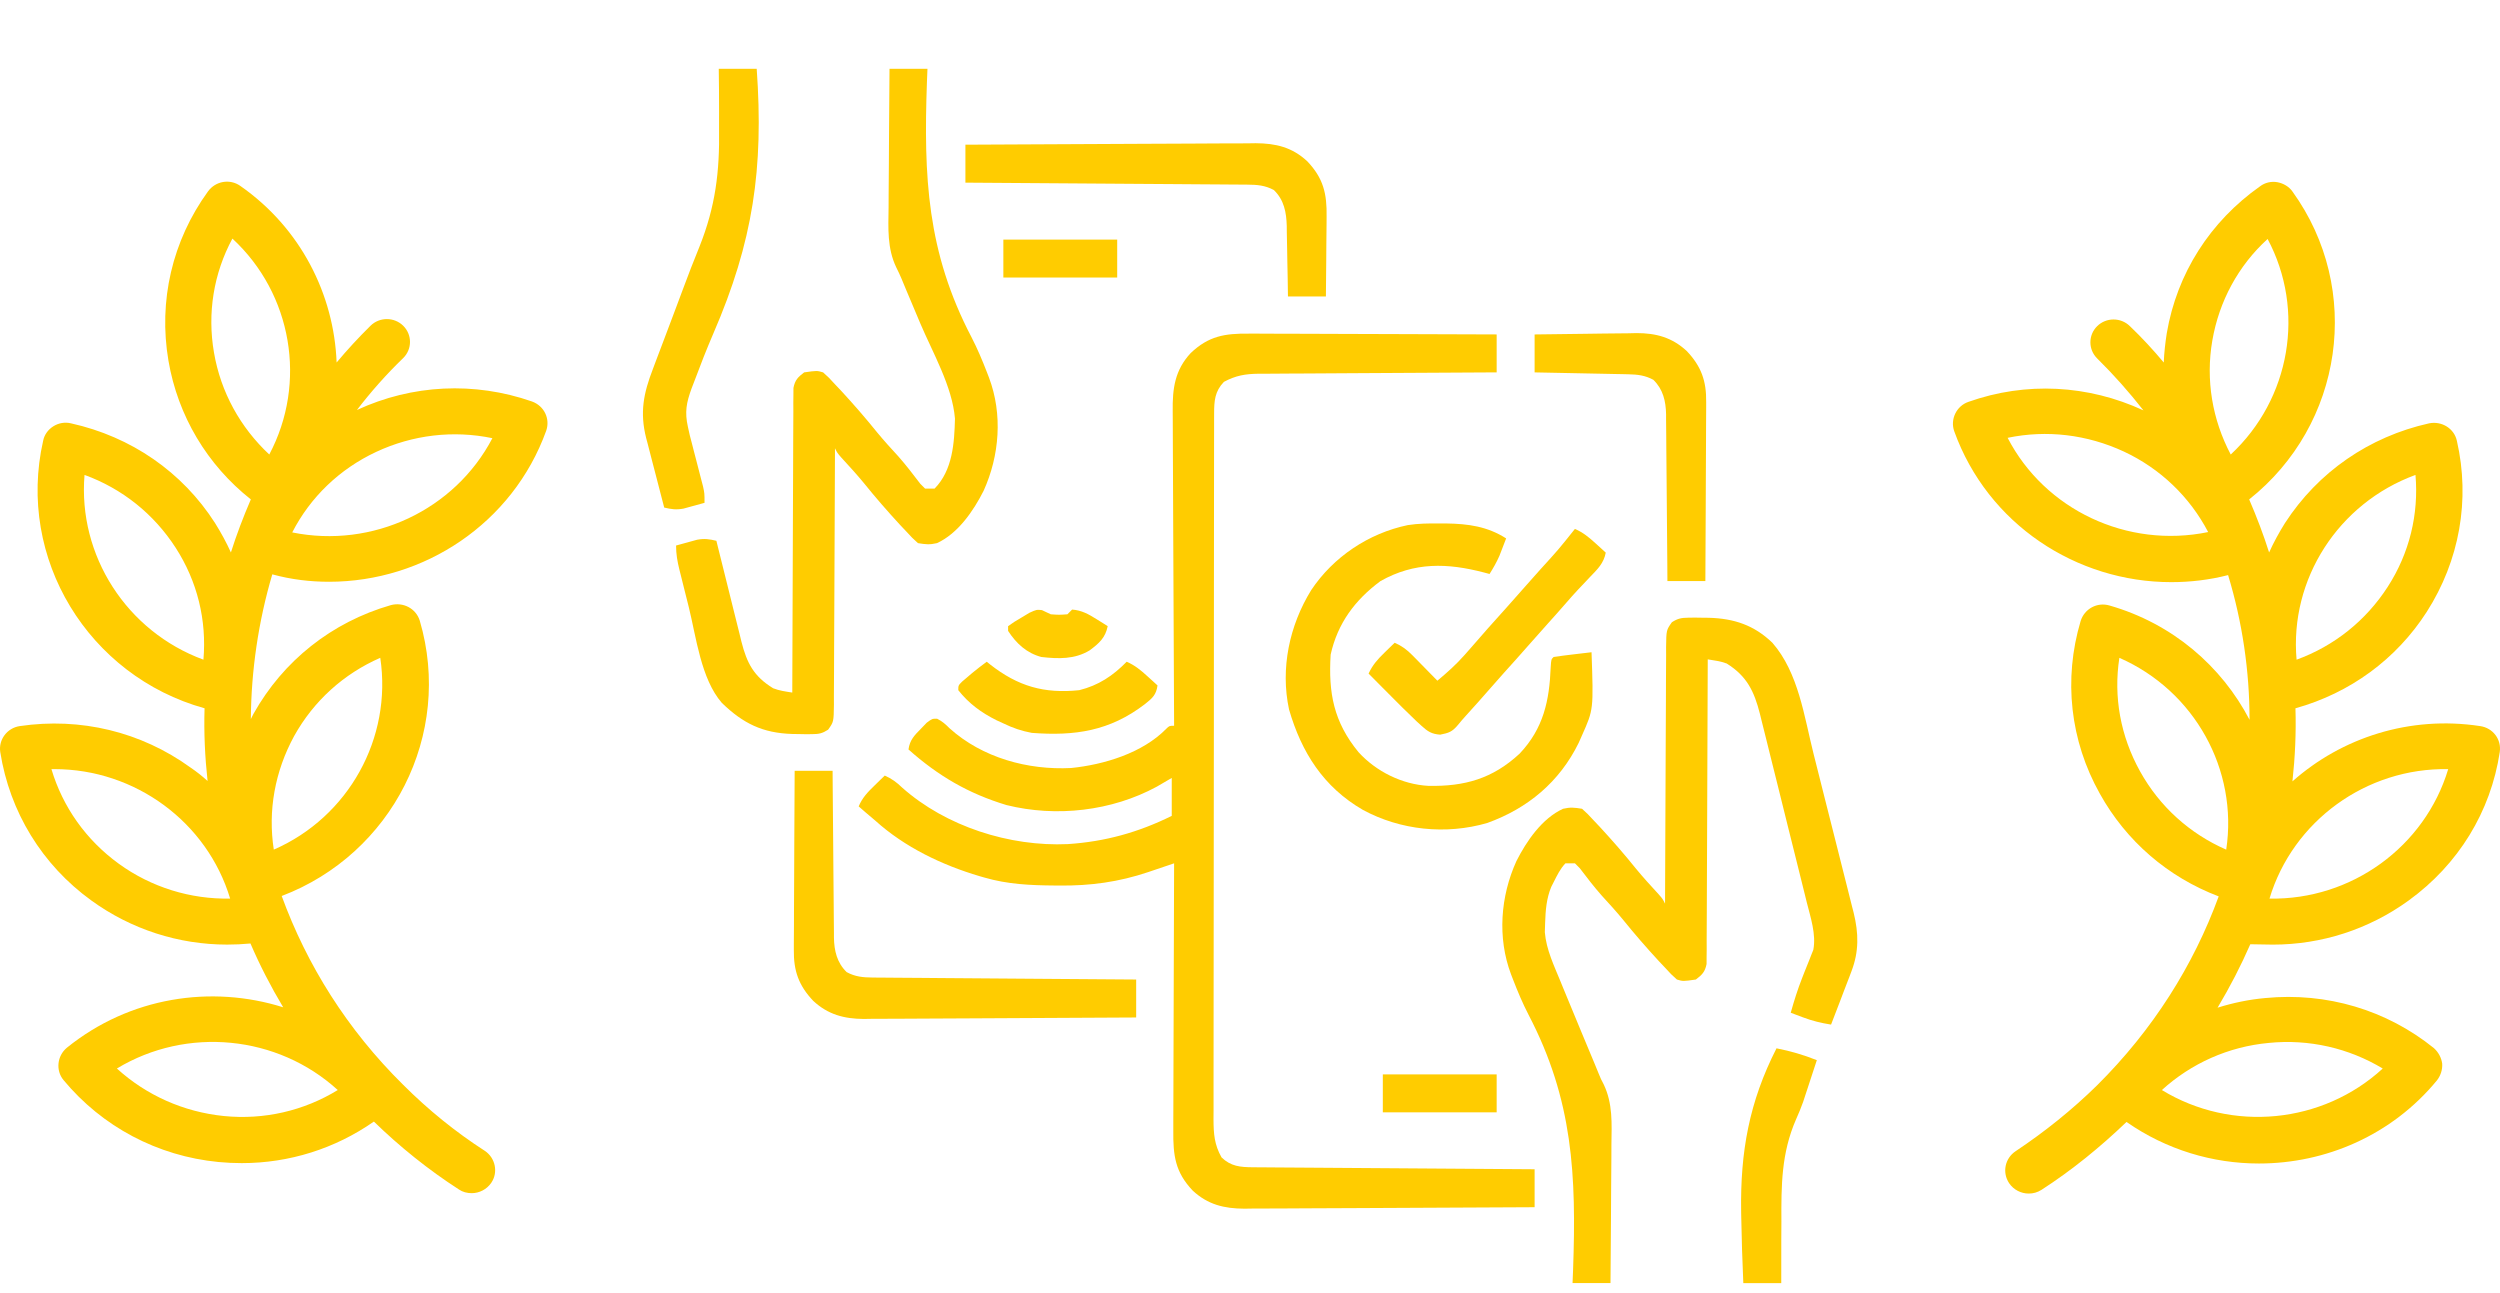 <?xml version="1.0" encoding="UTF-8"?> <svg xmlns="http://www.w3.org/2000/svg" width="205" height="106" viewBox="0 0 205 106" fill="none"><path d="M26.986 47.705C34.761 47.705 42.042 42.928 44.788 35.323C45.128 34.349 44.634 33.285 43.616 32.919C38.895 31.277 33.805 31.52 29.269 33.619C30.411 32.129 31.676 30.699 33.064 29.36C33.805 28.63 33.805 27.444 33.064 26.713C32.324 25.983 31.12 25.983 30.38 26.713C29.393 27.687 28.467 28.691 27.603 29.725C27.387 24.158 24.672 18.712 19.705 15.244C18.841 14.636 17.669 14.849 17.052 15.7C14.121 19.747 12.979 24.675 13.812 29.573C14.584 34.106 16.99 38.122 20.569 40.951C19.952 42.381 19.396 43.841 18.934 45.301C18.564 44.48 18.131 43.689 17.638 42.898C14.954 38.7 10.758 35.81 5.821 34.714C5.328 34.593 4.803 34.684 4.371 34.958C3.939 35.231 3.631 35.657 3.538 36.144C1.348 45.788 7.241 55.432 16.774 58.079C16.712 60.056 16.805 62.064 17.021 64.041C16.589 63.646 16.126 63.281 15.633 62.946C11.56 59.995 6.593 58.809 1.625 59.539C0.576 59.691 -0.133 60.664 0.021 61.668C0.792 66.566 3.446 70.917 7.487 73.837C10.758 76.21 14.645 77.457 18.625 77.457C19.273 77.457 19.89 77.427 20.538 77.366C21.309 79.161 22.204 80.895 23.222 82.599C17.329 80.743 10.634 81.747 5.482 85.915C4.68 86.584 4.556 87.771 5.204 88.562C8.382 92.395 12.917 94.798 17.916 95.285C18.564 95.346 19.18 95.376 19.828 95.376C23.716 95.376 27.48 94.19 30.658 91.969C32.786 94.038 35.131 95.924 37.63 97.536C37.939 97.749 38.309 97.84 38.679 97.84C39.296 97.84 39.913 97.536 40.284 96.989C40.87 96.137 40.623 94.95 39.759 94.372C37.353 92.821 35.1 90.995 33.064 88.957C28.467 84.424 25.166 79.131 23.099 73.472C32.139 70.034 37.168 60.239 34.422 50.899C34.113 49.895 33.064 49.347 32.046 49.621C27.202 51.021 23.222 54.184 20.785 58.535C20.723 58.687 20.631 58.809 20.569 58.961C20.6 54.975 21.186 50.96 22.328 47.096C23.87 47.522 25.444 47.705 26.986 47.705ZM16.681 54.093C10.387 51.781 6.377 45.545 6.932 38.943C10.017 40.069 12.609 42.137 14.398 44.906C16.188 47.674 16.959 50.868 16.681 54.093ZM9.74 70.826C7.055 68.879 5.143 66.171 4.217 63.068C4.31 63.068 4.371 63.068 4.464 63.068C11.097 63.068 16.99 67.418 18.872 73.685C15.633 73.746 12.424 72.772 9.74 70.826ZM18.348 91.513C15.046 91.178 11.992 89.809 9.585 87.618C15.324 84.15 22.759 84.88 27.696 89.383C24.919 91.087 21.649 91.847 18.348 91.513ZM24.117 60.36C25.721 57.47 28.189 55.249 31.182 53.941C32.169 60.512 28.591 66.992 22.451 69.669C21.957 66.475 22.544 63.25 24.117 60.36ZM30.843 37.057C33.836 35.657 37.168 35.262 40.376 35.931C37.291 41.833 30.534 44.997 23.963 43.658C25.444 40.768 27.85 38.456 30.843 37.057ZM17.545 28.904C16.99 25.679 17.515 22.424 19.057 19.564C23.963 24.097 25.197 31.398 22.081 37.27C19.705 35.049 18.101 32.159 17.545 28.904Z" fill="#FFCC00"></path><path d="M186.376 77.459C190.356 77.459 194.243 76.211 197.514 73.838C201.586 70.887 204.24 66.567 204.98 61.669C205.134 60.635 204.425 59.692 203.376 59.54C197.606 58.658 192.022 60.483 187.98 64.073C188.196 62.095 188.289 60.087 188.227 58.08C192.701 56.832 196.495 54.064 198.995 50.17C201.679 45.972 202.573 40.982 201.463 36.145C201.247 35.141 200.229 34.502 199.18 34.715C194.274 35.811 190.078 38.701 187.363 42.899C186.869 43.69 186.438 44.481 186.067 45.302C185.605 43.842 185.049 42.382 184.432 40.952C192.145 34.837 193.78 23.733 187.98 15.702C187.703 15.306 187.24 15.032 186.746 14.941C186.252 14.85 185.728 14.971 185.327 15.276C181.223 18.166 178.508 22.425 177.675 27.323C177.552 28.114 177.459 28.935 177.429 29.726C176.565 28.692 175.639 27.688 174.652 26.745C173.911 26.015 172.708 26.015 171.968 26.745C171.227 27.475 171.227 28.661 171.968 29.392C173.356 30.761 174.59 32.16 175.763 33.651C171.227 31.552 166.137 31.278 161.416 32.951C160.429 33.286 159.904 34.381 160.244 35.354C162.99 42.99 170.271 47.736 178.046 47.736C179.588 47.736 181.162 47.554 182.704 47.158C183.877 51.022 184.463 55.038 184.463 59.023C182.18 54.642 178.169 51.143 172.986 49.653C171.968 49.349 170.919 49.926 170.61 50.931C169.191 55.707 169.746 60.726 172.184 65.077C174.343 68.971 177.768 71.922 181.933 73.504C179.866 79.162 176.534 84.456 171.968 88.989C169.931 90.996 167.648 92.822 165.273 94.404C164.409 94.982 164.162 96.138 164.748 97.02C165.118 97.568 165.735 97.872 166.353 97.872C166.723 97.872 167.062 97.781 167.402 97.568C169.901 95.955 172.215 94.069 174.374 92C177.645 94.282 181.439 95.408 185.234 95.408C190.695 95.408 196.125 93.096 199.828 88.593C200.136 88.198 200.29 87.711 200.26 87.224C200.198 86.737 199.951 86.281 199.581 85.946C195.693 82.813 190.788 81.353 185.759 81.839C184.401 81.961 183.105 82.235 181.841 82.63C182.859 80.927 183.753 79.193 184.525 77.428C185.08 77.428 185.728 77.459 186.376 77.459ZM198.069 38.944C198.347 42.169 197.575 45.363 195.786 48.132C193.996 50.9 191.405 52.969 188.32 54.094C187.733 47.493 191.744 41.256 198.069 38.944ZM200.753 63.069C198.84 69.427 192.824 73.808 186.098 73.686C188.011 67.328 194.027 62.947 200.753 63.069ZM164.625 35.902C167.833 35.233 171.135 35.628 174.158 37.028C177.151 38.427 179.557 40.739 181.069 43.629C174.436 44.998 167.679 41.804 164.625 35.902ZM182.92 37.271C181.409 34.411 180.853 31.156 181.409 27.931C181.964 24.706 183.537 21.786 185.944 19.596C189.06 25.437 187.826 32.708 182.92 37.271ZM186.036 85.52C189.338 85.186 192.608 85.946 195.385 87.62C190.448 92.153 183.013 92.883 177.274 89.384C179.681 87.194 182.735 85.825 186.036 85.52ZM182.55 69.671C179.557 68.362 177.089 66.141 175.485 63.251C173.881 60.361 173.294 57.137 173.788 53.942C179.959 56.65 183.537 63.13 182.55 69.671Z" fill="#FFCC00"></path><g clip-path="url(#clip0_300_2419)"><path d="M102.392 27.358C102.723 27.358 102.723 27.358 103.06 27.357C103.785 27.358 104.51 27.362 105.235 27.367C105.739 27.368 106.242 27.369 106.746 27.369C107.935 27.371 109.124 27.376 110.312 27.382C111.666 27.388 113.02 27.392 114.375 27.395C117.158 27.401 119.942 27.411 122.726 27.424C122.726 28.451 122.726 29.477 122.726 30.535C122.466 30.537 122.206 30.538 121.938 30.539C119.486 30.55 117.033 30.564 114.581 30.581C113.32 30.59 112.06 30.598 110.799 30.603C109.582 30.608 108.365 30.616 107.149 30.626C106.684 30.629 106.22 30.631 105.756 30.632C105.106 30.634 104.456 30.64 103.805 30.646C103.614 30.646 103.422 30.645 103.225 30.645C102.122 30.66 101.336 30.786 100.361 31.313C99.615 32.085 99.559 32.87 99.558 33.909C99.557 34.121 99.556 34.333 99.556 34.551C99.556 34.784 99.556 35.017 99.556 35.257C99.556 35.505 99.555 35.752 99.554 36.007C99.553 36.694 99.552 37.382 99.552 38.069C99.552 38.81 99.55 39.552 99.549 40.293C99.547 41.914 99.545 43.535 99.545 45.156C99.544 46.167 99.543 47.179 99.542 48.191C99.54 50.993 99.538 53.795 99.537 56.596C99.537 56.776 99.537 56.955 99.537 57.139C99.537 57.319 99.537 57.499 99.537 57.684C99.537 58.048 99.537 58.413 99.537 58.777C99.537 58.958 99.537 59.138 99.537 59.324C99.536 62.252 99.532 65.18 99.528 68.108C99.523 71.114 99.521 74.12 99.521 77.125C99.52 78.813 99.519 80.501 99.516 82.188C99.513 83.625 99.512 85.062 99.513 86.499C99.514 87.233 99.514 87.966 99.511 88.699C99.508 89.494 99.51 90.289 99.512 91.084C99.51 91.315 99.509 91.547 99.507 91.785C99.514 92.976 99.576 93.862 100.167 94.907C100.929 95.644 101.706 95.708 102.732 95.716C102.936 95.717 103.14 95.719 103.35 95.721C103.684 95.723 103.684 95.723 104.025 95.725C104.378 95.728 104.378 95.728 104.738 95.731C105.382 95.736 106.027 95.74 106.671 95.744C107.345 95.748 108.019 95.753 108.692 95.758C109.968 95.768 111.244 95.777 112.519 95.785C113.971 95.795 115.424 95.806 116.876 95.816C119.863 95.839 122.85 95.859 125.838 95.879C125.838 96.906 125.838 97.933 125.838 98.991C122.524 99.013 119.211 99.031 115.897 99.041C114.359 99.046 112.82 99.053 111.281 99.064C109.94 99.074 108.598 99.08 107.256 99.082C106.546 99.084 105.837 99.087 105.127 99.094C104.332 99.102 103.538 99.102 102.744 99.101C102.511 99.105 102.278 99.108 102.038 99.112C100.379 99.102 99.047 98.784 97.805 97.632C96.36 96.111 96.192 94.744 96.211 92.715C96.211 92.478 96.211 92.241 96.211 91.996C96.211 91.349 96.214 90.702 96.218 90.055C96.222 89.377 96.222 88.699 96.223 88.022C96.225 86.74 96.23 85.458 96.235 84.176C96.242 82.716 96.245 81.257 96.248 79.797C96.254 76.795 96.264 73.793 96.277 70.792C95.924 70.912 95.924 70.912 95.564 71.034C95.249 71.141 94.935 71.247 94.62 71.353C94.466 71.406 94.311 71.458 94.152 71.512C91.736 72.325 89.411 72.643 86.858 72.615C86.726 72.614 86.594 72.613 86.459 72.612C84.49 72.597 82.621 72.513 80.719 71.959C80.528 71.904 80.528 71.904 80.334 71.848C77.233 70.931 74.182 69.467 71.773 67.291C71.506 67.064 71.239 66.837 70.971 66.611C70.787 66.45 70.602 66.29 70.412 66.124C70.711 65.409 71.148 64.96 71.701 64.423C71.939 64.19 71.939 64.19 72.182 63.952C72.304 63.834 72.426 63.717 72.551 63.596C73.126 63.855 73.523 64.143 73.974 64.581C77.567 67.775 82.797 69.437 87.567 69.216C90.62 69.012 93.337 68.26 96.083 66.902C96.083 65.876 96.083 64.849 96.083 63.791C95.678 64.027 95.273 64.264 94.855 64.508C91.163 66.51 86.621 67.032 82.53 66.015C79.406 65.07 76.939 63.628 74.496 61.457C74.602 60.677 74.986 60.293 75.529 59.743C75.681 59.586 75.833 59.428 75.989 59.265C76.441 58.929 76.441 58.929 76.847 58.938C77.27 59.149 77.53 59.383 77.863 59.719C80.55 62.137 84.275 63.16 87.834 62.977C90.522 62.704 93.686 61.752 95.629 59.764C95.888 59.512 95.888 59.512 96.277 59.512C96.276 59.297 96.276 59.297 96.275 59.077C96.253 55.579 96.237 52.081 96.227 48.583C96.222 46.891 96.215 45.2 96.204 43.508C96.194 42.033 96.188 40.558 96.186 39.083C96.185 38.302 96.182 37.522 96.175 36.741C96.168 36.005 96.166 35.27 96.167 34.534C96.167 34.265 96.165 33.996 96.162 33.727C96.137 31.868 96.332 30.356 97.637 28.952C99.103 27.554 100.431 27.338 102.392 27.358Z" fill="#FFCC00"></path><path d="M138.436 50.651C138.615 50.648 138.794 50.646 138.978 50.643C139.166 50.646 139.354 50.649 139.548 50.652C139.837 50.655 139.837 50.655 140.132 50.658C142.187 50.717 143.835 51.259 145.335 52.707C147.48 55.163 147.942 58.756 148.716 61.83C148.767 62.032 148.818 62.233 148.87 62.44C149.138 63.503 149.405 64.565 149.672 65.628C149.946 66.721 150.223 67.814 150.501 68.906C150.716 69.751 150.928 70.597 151.14 71.443C151.241 71.846 151.343 72.249 151.446 72.651C151.59 73.215 151.73 73.779 151.87 74.343C151.934 74.588 151.934 74.588 151.999 74.839C152.412 76.53 152.443 78.017 151.819 79.648C151.771 79.775 151.724 79.902 151.675 80.032C151.525 80.43 151.371 80.825 151.217 81.221C151.114 81.493 151.01 81.765 150.908 82.037C150.658 82.698 150.404 83.358 150.147 84.016C149.333 83.889 148.61 83.713 147.838 83.421C147.65 83.35 147.462 83.28 147.268 83.207C147.127 83.153 146.986 83.1 146.841 83.044C147.111 82.077 147.405 81.136 147.773 80.202C147.836 80.042 147.898 79.882 147.962 79.717C148.088 79.396 148.217 79.076 148.348 78.757C148.408 78.605 148.467 78.453 148.528 78.296C148.582 78.162 148.636 78.028 148.692 77.889C148.938 76.619 148.462 75.216 148.153 73.983C148.109 73.803 148.065 73.623 148.019 73.438C147.873 72.847 147.726 72.257 147.579 71.667C147.476 71.255 147.374 70.842 147.271 70.429C147.057 69.566 146.841 68.703 146.625 67.84C146.35 66.737 146.076 65.633 145.804 64.529C145.593 63.677 145.38 62.825 145.167 61.974C145.066 61.567 144.965 61.16 144.865 60.753C144.724 60.183 144.581 59.614 144.438 59.045C144.377 58.795 144.377 58.795 144.315 58.54C143.841 56.684 143.246 55.442 141.59 54.408C141.081 54.217 140.57 54.152 140.035 54.067C140.034 54.198 140.034 54.328 140.034 54.463C140.026 57.639 140.015 60.816 139.999 63.992C139.991 65.528 139.985 67.064 139.982 68.6C139.979 69.939 139.974 71.278 139.966 72.616C139.961 73.325 139.958 74.034 139.958 74.743C139.958 75.534 139.953 76.325 139.946 77.117C139.948 77.47 139.948 77.47 139.949 77.83C139.945 78.153 139.945 78.153 139.941 78.483C139.94 78.763 139.94 78.763 139.939 79.05C139.81 79.695 139.579 79.926 139.062 80.321C138.008 80.472 138.008 80.472 137.506 80.321C137.035 79.897 137.035 79.897 136.534 79.349C136.369 79.174 136.203 78.999 136.033 78.819C135.005 77.704 134.02 76.573 133.068 75.391C132.513 74.717 131.926 74.075 131.336 73.431C130.701 72.713 130.121 71.954 129.541 71.192C129.41 71.06 129.279 70.928 129.144 70.792C128.887 70.792 128.63 70.792 128.366 70.792C127.934 71.241 127.674 71.795 127.394 72.348C127.33 72.472 127.267 72.597 127.202 72.725C126.809 73.674 126.734 74.647 126.701 75.666C126.693 75.921 126.684 76.176 126.676 76.439C126.79 77.865 127.441 79.204 127.977 80.516C128.073 80.751 128.073 80.751 128.17 80.991C128.658 82.189 129.156 83.382 129.654 84.576C129.875 85.103 130.094 85.631 130.314 86.159C130.45 86.484 130.585 86.809 130.721 87.133C130.847 87.435 130.971 87.737 131.094 88.041C131.277 88.49 131.277 88.49 131.501 88.915C132.262 90.504 132.159 92.138 132.137 93.857C132.136 94.186 132.134 94.514 132.134 94.843C132.131 95.702 132.123 96.56 132.114 97.419C132.106 98.298 132.103 99.177 132.099 100.055C132.091 101.775 132.077 103.495 132.061 105.214C131.034 105.214 130.007 105.214 128.949 105.214C128.964 104.851 128.978 104.487 128.993 104.113C129.264 96.388 128.998 90.205 125.339 83.207C124.855 82.269 124.451 81.309 124.071 80.325C124.015 80.181 123.96 80.038 123.903 79.89C122.774 76.889 123.036 73.501 124.344 70.614C125.17 68.977 126.445 67.107 128.172 66.319C128.773 66.18 129.091 66.217 129.727 66.319C130.197 66.745 130.197 66.745 130.7 67.292C130.865 67.466 131.031 67.641 131.201 67.822C132.226 68.934 133.211 70.063 134.159 71.243C134.748 71.958 135.371 72.64 135.999 73.321C136.339 73.709 136.339 73.709 136.534 74.098C136.534 73.983 136.535 73.867 136.535 73.748C136.542 70.937 136.554 68.126 136.57 65.314C136.577 63.955 136.584 62.596 136.587 61.236C136.589 59.925 136.596 58.613 136.606 57.302C136.608 56.801 136.61 56.3 136.61 55.799C136.611 55.099 136.616 54.399 136.622 53.698C136.621 53.386 136.621 53.386 136.619 53.068C136.639 51.665 136.639 51.665 137.096 51.022C137.58 50.714 137.865 50.658 138.436 50.651Z" fill="#FFCC00"></path><path d="M72.94 5.643C73.967 5.643 74.994 5.643 76.052 5.643C76.037 6.007 76.023 6.37 76.008 6.745C75.738 14.47 76.003 20.653 79.663 27.651C80.147 28.589 80.551 29.549 80.931 30.533C80.986 30.677 81.042 30.82 81.099 30.968C82.228 33.968 81.965 37.356 80.657 40.243C79.832 41.88 78.556 43.751 76.83 44.538C76.228 44.678 75.91 44.641 75.274 44.538C74.805 44.113 74.805 44.113 74.302 43.566C74.136 43.391 73.971 43.216 73.8 43.036C72.775 41.923 71.791 40.795 70.842 39.615C70.253 38.9 69.63 38.218 69.002 37.536C68.662 37.148 68.662 37.148 68.467 36.759C68.467 36.875 68.467 36.99 68.467 37.109C68.459 39.921 68.448 42.732 68.432 45.543C68.424 46.903 68.418 48.262 68.415 49.621C68.412 50.933 68.405 52.244 68.396 53.556C68.393 54.057 68.391 54.557 68.391 55.058C68.391 55.759 68.385 56.459 68.379 57.159C68.381 57.472 68.381 57.472 68.382 57.79C68.362 59.193 68.362 59.193 67.904 59.836C67.43 60.138 67.161 60.197 66.601 60.2C66.344 60.202 66.344 60.202 66.083 60.205C65.903 60.201 65.723 60.197 65.538 60.194C65.354 60.191 65.17 60.189 64.98 60.186C62.543 60.115 60.927 59.325 59.188 57.633C57.481 55.666 57.091 52.249 56.478 49.774C56.347 49.247 56.214 48.719 56.081 48.192C55.997 47.855 55.913 47.517 55.829 47.179C55.789 47.023 55.75 46.866 55.709 46.705C55.541 46.022 55.438 45.44 55.438 44.733C55.806 44.629 56.174 44.528 56.544 44.429C56.749 44.373 56.954 44.316 57.166 44.258C57.781 44.148 58.145 44.205 58.744 44.344C58.774 44.466 58.803 44.587 58.834 44.713C59.147 45.982 59.463 47.25 59.781 48.517C59.899 48.99 60.017 49.463 60.133 49.937C60.301 50.618 60.471 51.298 60.643 51.979C60.694 52.19 60.745 52.401 60.798 52.618C61.246 54.375 61.805 55.461 63.399 56.438C63.912 56.64 64.423 56.705 64.967 56.79C64.967 56.66 64.967 56.529 64.968 56.395C64.975 53.218 64.986 50.042 65.003 46.866C65.01 45.33 65.017 43.794 65.02 42.257C65.022 40.919 65.027 39.58 65.036 38.241C65.04 37.532 65.043 36.823 65.043 36.114C65.043 35.323 65.049 34.532 65.055 33.741C65.054 33.388 65.054 33.388 65.052 33.028C65.055 32.812 65.058 32.597 65.06 32.375C65.061 32.094 65.061 32.094 65.063 31.808C65.192 31.163 65.422 30.932 65.939 30.536C66.993 30.386 66.993 30.386 67.495 30.536C67.967 30.961 67.967 30.961 68.467 31.509C68.633 31.683 68.798 31.858 68.969 32.039C69.996 33.153 70.982 34.285 71.933 35.466C72.488 36.141 73.075 36.783 73.666 37.426C74.3 38.145 74.88 38.903 75.46 39.666C75.657 39.864 75.657 39.864 75.858 40.066C76.114 40.066 76.371 40.066 76.635 40.066C78.121 38.559 78.257 36.316 78.307 34.331C78.096 31.69 76.478 28.916 75.456 26.501C75.221 25.943 74.986 25.384 74.751 24.826C74.606 24.482 74.461 24.138 74.315 23.794C74.181 23.475 74.048 23.155 73.917 22.835C73.787 22.531 73.648 22.231 73.498 21.936C72.738 20.351 72.842 18.716 72.864 17C72.866 16.672 72.867 16.343 72.868 16.015C72.871 15.156 72.878 14.297 72.887 13.438C72.895 12.56 72.898 11.681 72.902 10.802C72.911 9.083 72.924 7.363 72.94 5.643Z" fill="#FFCC00"></path><path d="M118.023 42.922C118.304 42.923 118.304 42.923 118.592 42.924C120.398 42.951 121.96 43.166 123.504 44.149C123.388 44.454 123.27 44.758 123.152 45.061C123.087 45.23 123.021 45.399 122.954 45.574C122.723 46.103 122.45 46.578 122.143 47.066C121.995 47.027 121.847 46.987 121.694 46.946C118.694 46.163 116.002 46.069 113.197 47.65C111.1 49.205 109.684 51.115 109.113 53.679C108.922 56.817 109.358 59.194 111.397 61.676C112.842 63.262 114.969 64.323 117.125 64.44C120.094 64.5 122.394 63.855 124.61 61.798C126.572 59.727 127.051 57.443 127.158 54.699C127.199 54.068 127.199 54.068 127.394 53.873C127.917 53.795 128.437 53.727 128.962 53.666C129.109 53.649 129.257 53.631 129.409 53.613C129.774 53.569 130.14 53.527 130.506 53.484C130.67 58.182 130.67 58.182 129.728 60.291C129.635 60.499 129.543 60.708 129.448 60.923C127.885 64.109 125.288 66.285 121.949 67.487C118.562 68.47 114.831 68.078 111.754 66.409C108.527 64.539 106.723 61.699 105.701 58.176C104.977 54.804 105.737 51.278 107.517 48.392C109.334 45.663 112.226 43.731 115.436 43.059C116.297 42.923 117.152 42.917 118.023 42.922Z" fill="#FFCC00"></path><path d="M65.162 63.208C66.188 63.208 67.215 63.208 68.273 63.208C68.276 63.648 68.279 64.089 68.282 64.543C68.291 66.001 68.304 67.46 68.319 68.918C68.328 69.802 68.335 70.686 68.34 71.57C68.346 72.424 68.353 73.278 68.363 74.131C68.366 74.456 68.369 74.781 68.37 75.106C68.372 75.563 68.377 76.02 68.383 76.476C68.383 76.676 68.383 76.676 68.383 76.88C68.403 77.964 68.628 78.94 69.428 79.714C70.126 80.095 70.769 80.152 71.557 80.158C71.748 80.16 71.939 80.162 72.135 80.163C72.343 80.165 72.552 80.166 72.766 80.167C73.096 80.17 73.096 80.17 73.433 80.173C74.161 80.179 74.889 80.184 75.618 80.188C76.122 80.192 76.627 80.197 77.132 80.201C78.325 80.21 79.517 80.219 80.71 80.228C82.069 80.237 83.427 80.248 84.785 80.259C87.579 80.281 90.372 80.301 93.166 80.321C93.166 81.348 93.166 82.375 93.166 83.433C90.055 83.456 86.945 83.473 83.834 83.483C82.39 83.488 80.945 83.495 79.501 83.506C78.241 83.516 76.981 83.522 75.722 83.525C75.055 83.526 74.389 83.529 73.723 83.536C72.977 83.543 72.231 83.544 71.485 83.543C71.158 83.549 71.158 83.549 70.823 83.554C69.208 83.543 67.896 83.192 66.688 82.074C65.487 80.808 65.071 79.598 65.095 77.889C65.095 77.73 65.095 77.57 65.095 77.406C65.095 76.883 65.1 76.36 65.105 75.837C65.106 75.473 65.106 75.108 65.107 74.744C65.109 73.788 65.115 72.833 65.121 71.877C65.127 70.901 65.13 69.924 65.133 68.948C65.139 67.034 65.15 65.121 65.162 63.208Z" fill="#FFCC00"></path><path d="M58.938 5.643C59.965 5.643 60.992 5.643 62.05 5.643C62.629 13.807 61.759 19.809 58.494 27.348C57.941 28.634 57.431 29.933 56.944 31.244C56.829 31.543 56.829 31.543 56.711 31.848C56.284 33.02 56.135 33.788 56.41 35.009C56.459 35.228 56.507 35.447 56.557 35.673C56.613 35.888 56.669 36.103 56.727 36.325C56.788 36.562 56.849 36.799 56.911 37.044C56.974 37.287 57.038 37.53 57.103 37.78C57.23 38.267 57.355 38.755 57.48 39.242C57.536 39.456 57.592 39.67 57.65 39.891C57.771 40.454 57.771 40.454 57.771 41.232C57.403 41.336 57.035 41.437 56.665 41.536C56.46 41.593 56.255 41.649 56.043 41.707C55.428 41.817 55.064 41.76 54.465 41.621C54.213 40.661 53.964 39.699 53.718 38.737C53.633 38.41 53.549 38.084 53.463 37.758C53.339 37.286 53.218 36.814 53.098 36.342C53.06 36.199 53.021 36.055 52.982 35.908C52.457 33.81 52.767 32.252 53.54 30.252C53.626 30.022 53.712 29.791 53.801 29.554C54.03 28.942 54.262 28.331 54.495 27.721C54.724 27.119 54.95 26.517 55.176 25.914C55.265 25.678 55.354 25.441 55.446 25.197C55.627 24.716 55.807 24.234 55.986 23.752C56.428 22.565 56.88 21.385 57.361 20.213C58.67 16.934 59.018 14.067 58.963 10.554C58.962 10.073 58.963 9.592 58.964 9.11C58.966 7.954 58.955 6.799 58.938 5.643Z" fill="#FFCC00"></path><path d="M79.164 11.865C82.477 11.843 85.791 11.825 89.104 11.815C90.643 11.81 92.181 11.803 93.72 11.792C95.062 11.782 96.403 11.776 97.745 11.774C98.455 11.772 99.165 11.769 99.875 11.762C100.669 11.754 101.463 11.754 102.257 11.755C102.49 11.751 102.723 11.748 102.963 11.744C104.622 11.754 105.954 12.072 107.196 13.225C108.523 14.62 108.812 15.889 108.781 17.759C108.78 17.947 108.779 18.135 108.778 18.329C108.775 18.925 108.768 19.522 108.76 20.118C108.757 20.524 108.755 20.93 108.752 21.336C108.746 22.328 108.736 23.32 108.724 24.312C107.697 24.312 106.67 24.312 105.612 24.312C105.605 23.822 105.598 23.332 105.59 22.828C105.581 22.35 105.571 21.873 105.561 21.395C105.555 21.065 105.549 20.735 105.545 20.404C105.538 19.928 105.528 19.451 105.517 18.975C105.516 18.756 105.516 18.756 105.514 18.532C105.483 17.411 105.297 16.397 104.458 15.585C103.739 15.193 103.079 15.146 102.27 15.14C102.066 15.139 101.862 15.137 101.651 15.135C101.429 15.133 101.206 15.132 100.977 15.131C100.741 15.129 100.506 15.127 100.264 15.125C99.619 15.12 98.975 15.116 98.33 15.112C97.656 15.108 96.983 15.103 96.309 15.097C95.033 15.088 93.758 15.079 92.482 15.071C91.03 15.061 89.578 15.05 88.125 15.04C85.138 15.017 82.151 14.997 79.164 14.977C79.164 13.95 79.164 12.923 79.164 11.865Z" fill="#FFCC00"></path><path d="M125.838 27.425C127.242 27.401 128.647 27.383 130.052 27.371C130.529 27.366 131.006 27.36 131.483 27.351C132.172 27.339 132.86 27.334 133.548 27.33C133.865 27.322 133.865 27.322 134.188 27.314C135.802 27.314 137.107 27.667 138.313 28.784C139.514 30.05 139.93 31.26 139.906 32.968C139.906 33.208 139.906 33.208 139.906 33.452C139.906 33.975 139.902 34.498 139.897 35.021C139.896 35.385 139.895 35.749 139.894 36.114C139.892 37.069 139.887 38.025 139.88 38.98C139.874 39.957 139.871 40.933 139.868 41.91C139.862 43.823 139.852 45.737 139.84 47.65C138.813 47.65 137.786 47.65 136.728 47.65C136.726 47.209 136.723 46.769 136.72 46.315C136.71 44.856 136.697 43.398 136.683 41.939C136.674 41.055 136.666 40.171 136.661 39.287C136.656 38.434 136.648 37.58 136.638 36.726C136.635 36.401 136.633 36.076 136.632 35.751C136.63 35.294 136.624 34.838 136.618 34.381C136.618 34.248 136.619 34.115 136.619 33.977C136.598 32.894 136.373 31.918 135.574 31.144C134.903 30.778 134.277 30.706 133.521 30.691C133.35 30.687 133.178 30.683 133.002 30.679C132.819 30.676 132.636 30.672 132.447 30.669C132.258 30.665 132.069 30.661 131.875 30.657C131.272 30.644 130.67 30.633 130.068 30.621C129.659 30.613 129.25 30.604 128.842 30.596C127.84 30.575 126.839 30.555 125.838 30.536C125.838 29.509 125.838 28.483 125.838 27.425Z" fill="#FFCC00"></path><path d="M129.144 43.371C129.82 43.666 130.302 44.067 130.846 44.562C131.001 44.703 131.156 44.844 131.317 44.989C131.434 45.097 131.551 45.205 131.672 45.316C131.505 46.197 130.989 46.682 130.384 47.309C130.169 47.536 129.955 47.763 129.74 47.991C129.637 48.1 129.533 48.209 129.427 48.321C129.084 48.685 128.754 49.058 128.427 49.436C127.927 50.014 127.419 50.583 126.907 51.15C126.384 51.73 125.864 52.312 125.352 52.9C124.692 53.658 124.019 54.403 123.346 55.149C122.974 55.564 122.606 55.981 122.24 56.401C121.571 57.168 120.896 57.929 120.209 58.681C119.979 58.936 119.752 59.195 119.536 59.463C119.079 60.007 118.803 60.103 118.095 60.242C117.405 60.195 117.073 59.983 116.568 59.521C116.365 59.336 116.365 59.336 116.159 59.148C115.385 58.411 114.629 57.659 113.878 56.899C113.718 56.739 113.558 56.578 113.393 56.412C113.003 56.02 112.614 55.627 112.224 55.234C112.554 54.528 112.951 54.078 113.513 53.532C113.672 53.377 113.831 53.222 113.995 53.061C114.116 52.944 114.238 52.827 114.364 52.706C114.956 52.97 115.36 53.267 115.813 53.728C115.933 53.85 116.054 53.972 116.178 54.097C116.363 54.287 116.363 54.287 116.552 54.48C116.678 54.609 116.804 54.737 116.934 54.869C117.245 55.184 117.555 55.5 117.864 55.818C118.664 55.153 119.413 54.485 120.101 53.703C120.249 53.535 120.398 53.367 120.55 53.194C120.691 53.033 120.831 52.872 120.976 52.706C121.092 52.573 121.209 52.44 121.328 52.303C121.547 52.053 121.766 51.802 121.985 51.551C122.538 50.922 123.101 50.301 123.662 49.679C124.034 49.265 124.402 48.847 124.768 48.428C125.281 47.839 125.801 47.257 126.324 46.677C127.789 45.07 127.789 45.07 129.144 43.371Z" fill="#FFCC00"></path><path d="M145.674 85.962C146.827 86.189 147.889 86.498 148.98 86.934C148.783 87.538 148.584 88.142 148.385 88.745C148.331 88.909 148.278 89.073 148.223 89.242C148.166 89.414 148.109 89.586 148.05 89.764C147.955 90.055 147.955 90.055 147.858 90.352C147.68 90.848 147.49 91.313 147.274 91.792C146.066 94.561 146.061 97.209 146.075 100.195C146.073 100.684 146.07 101.173 146.066 101.662C146.058 102.846 146.058 104.03 146.063 105.215C145.036 105.215 144.01 105.215 142.952 105.215C142.871 103.392 142.813 101.569 142.781 99.745C142.779 99.611 142.777 99.476 142.774 99.337C142.7 94.451 143.432 90.359 145.674 85.962Z" fill="#FFCC00"></path><path d="M80.914 54.262C81.004 54.335 81.093 54.408 81.186 54.483C83.473 56.277 85.617 56.895 88.498 56.595C90.077 56.203 91.258 55.415 92.388 54.262C93.064 54.556 93.546 54.957 94.09 55.453C94.245 55.594 94.4 55.735 94.561 55.88C94.678 55.988 94.795 56.095 94.916 56.206C94.815 56.98 94.482 57.263 93.883 57.738C91.001 59.948 88.14 60.366 84.609 60.096C83.763 59.94 83.047 59.692 82.275 59.318C82.09 59.233 81.906 59.149 81.715 59.061C80.478 58.445 79.44 57.689 78.58 56.595C78.58 56.206 78.58 56.206 78.893 55.891C79.031 55.775 79.168 55.658 79.309 55.538C79.513 55.364 79.513 55.364 79.72 55.186C80.11 54.866 80.507 54.561 80.914 54.262Z" fill="#FFCC00"></path><path d="M113.391 88.101C116.472 88.101 119.552 88.101 122.726 88.101C122.726 89.128 122.726 90.154 122.726 91.212C119.646 91.212 116.565 91.212 113.391 91.212C113.391 90.186 113.391 89.159 113.391 88.101Z" fill="#FFCC00"></path><path d="M82.275 19.645C85.356 19.645 88.436 19.645 91.61 19.645C91.61 20.672 91.61 21.699 91.61 22.757C88.53 22.757 85.449 22.757 82.275 22.757C82.275 21.73 82.275 20.703 82.275 19.645Z" fill="#FFCC00"></path><path d="M85.438 50.029C85.683 50.137 85.925 50.253 86.165 50.373C86.845 50.421 86.845 50.421 87.526 50.373C87.654 50.244 87.783 50.116 87.915 49.984C88.705 50.047 89.257 50.358 89.921 50.774C90.092 50.88 90.264 50.987 90.441 51.097C90.57 51.178 90.699 51.261 90.832 51.345C90.639 52.303 90.127 52.751 89.351 53.33C88.123 54.075 86.779 54.031 85.387 53.873C84.184 53.551 83.337 52.768 82.664 51.734C82.664 51.606 82.664 51.477 82.664 51.345C83.147 51.002 83.147 51.002 83.782 50.628C83.99 50.503 84.198 50.378 84.411 50.249C84.998 49.984 84.998 49.984 85.438 50.029Z" fill="#FFCC00"></path></g><defs><clipPath id="clip0_300_2419"><rect width="99.571" height="99.571" fill="white" transform="translate(52.715 5.643)"></rect></clipPath></defs></svg> 